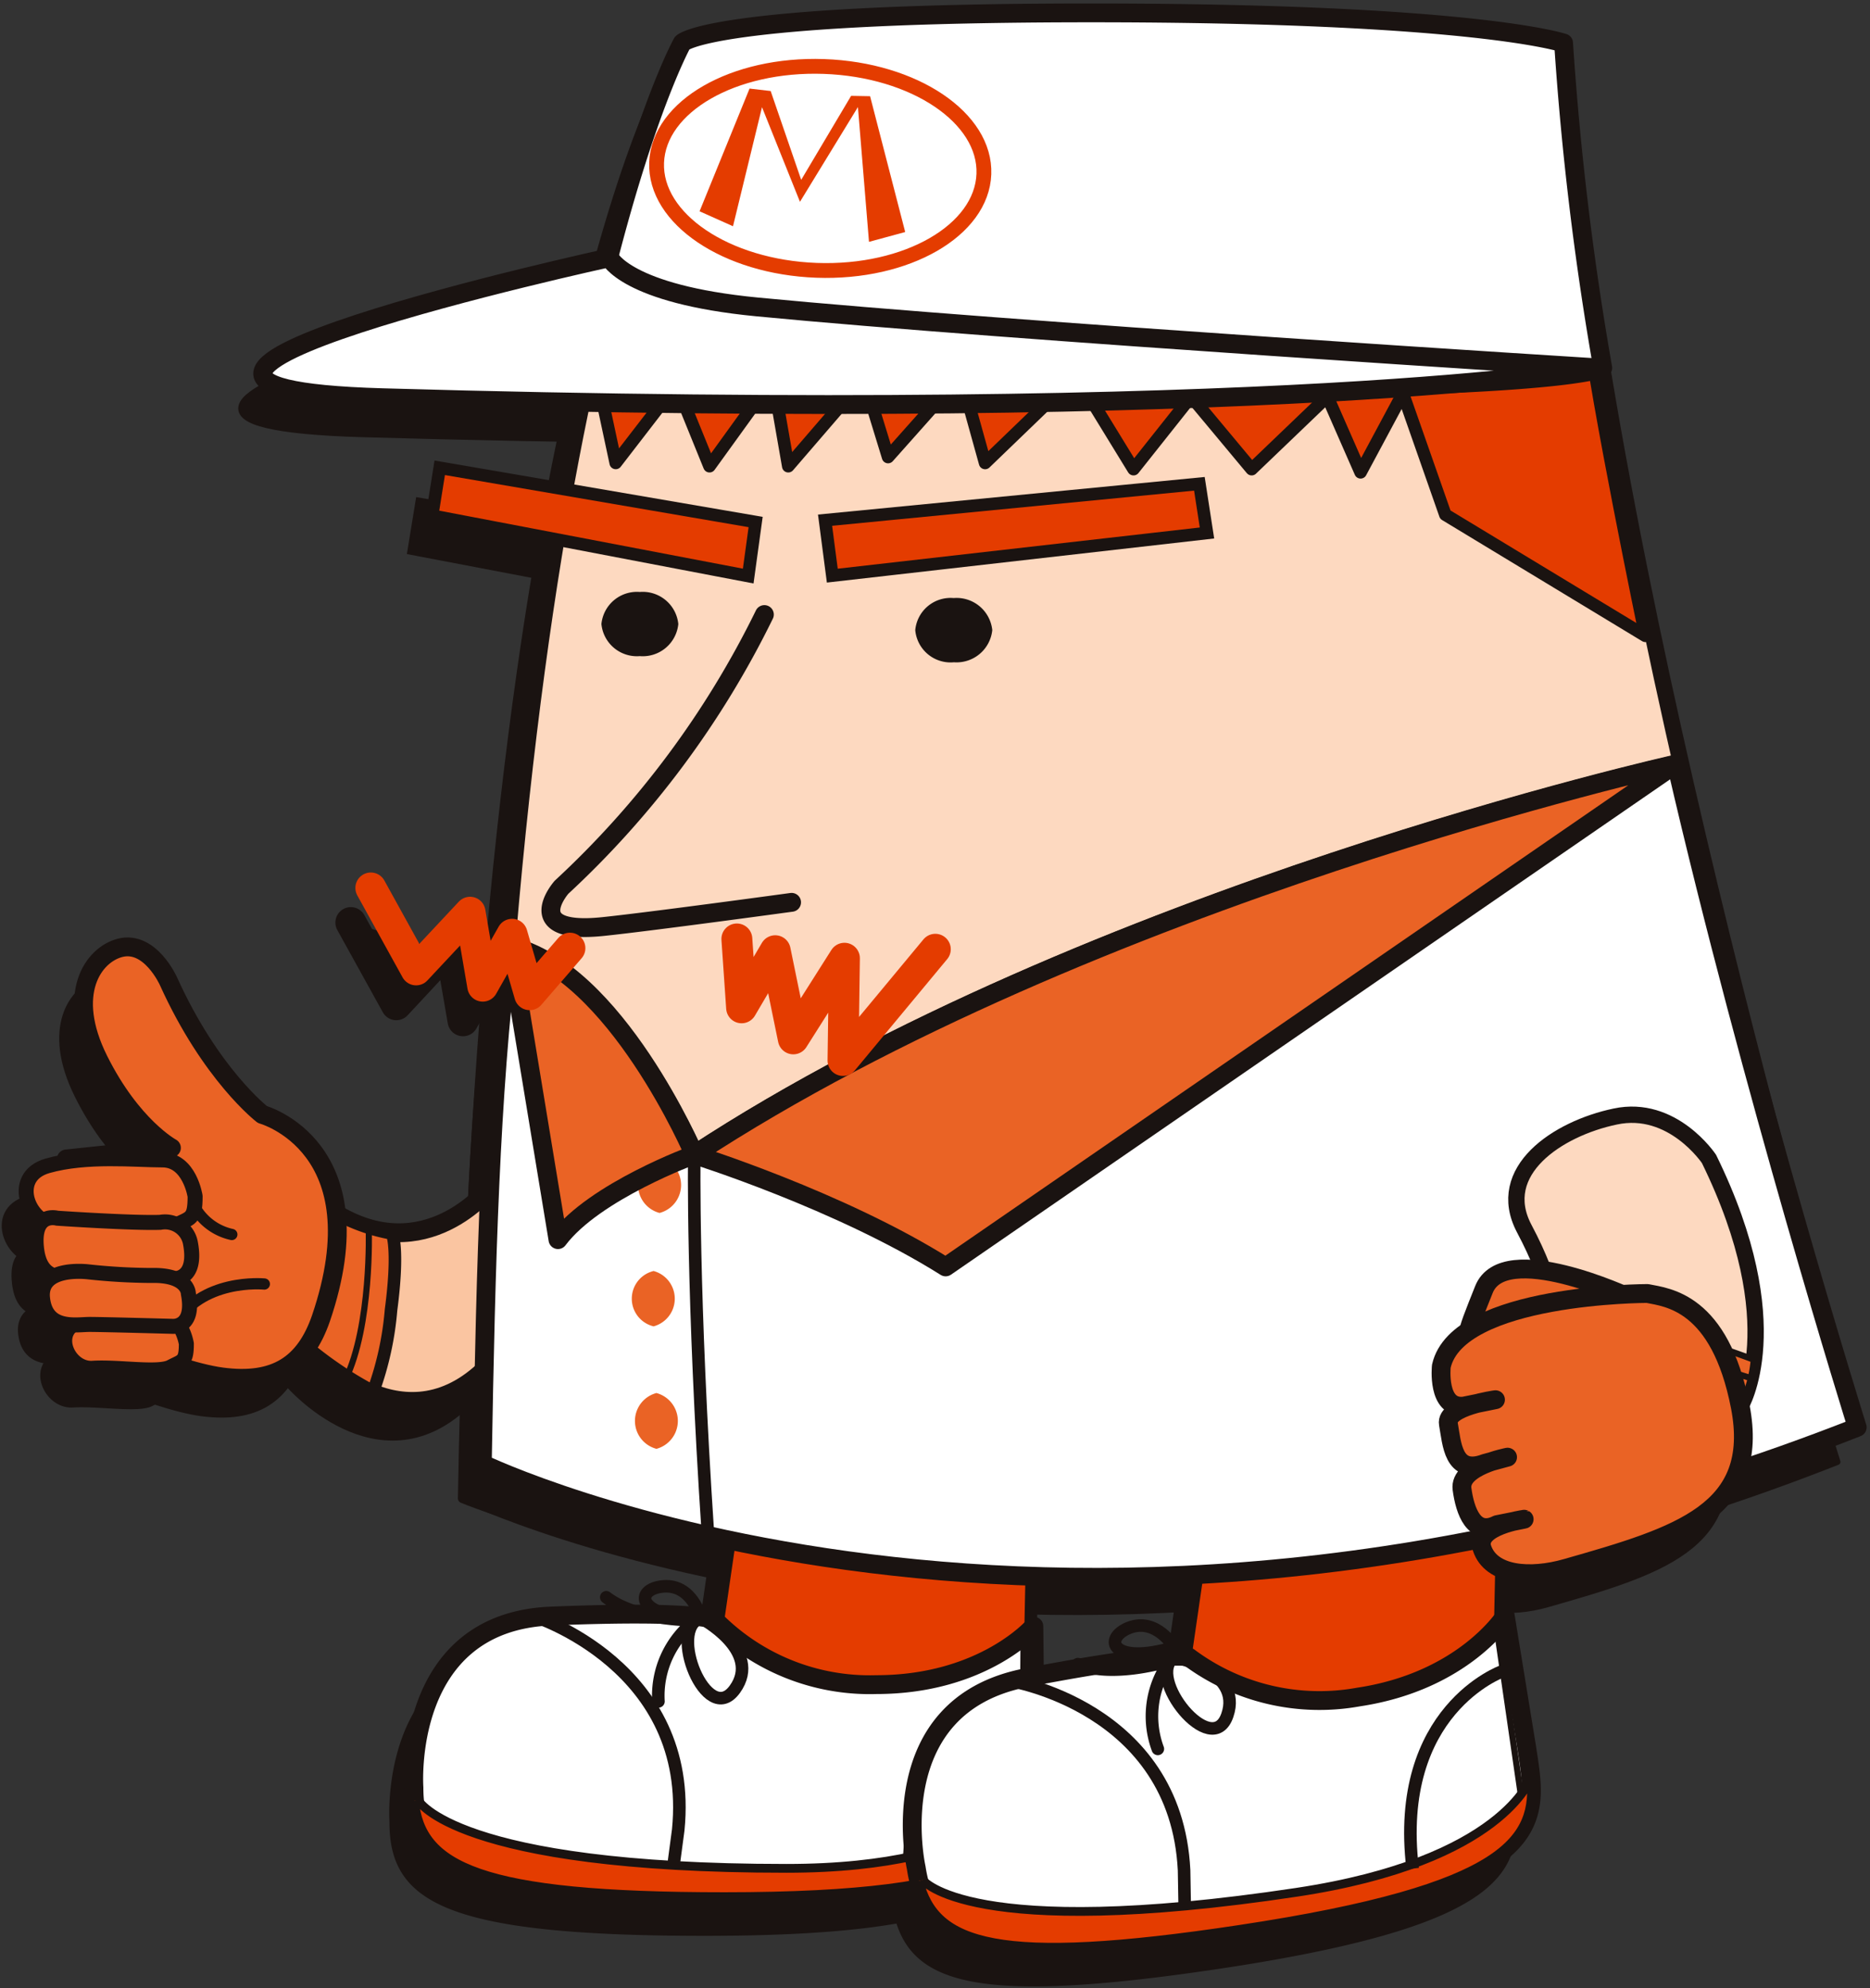 <svg xmlns="http://www.w3.org/2000/svg" xmlns:xlink="http://www.w3.org/1999/xlink" width="118.241" height="125.724" viewBox="0 0 118.241 125.724">
  <rect x="0" y="0" width="118.241" height="125.724" fill="#333333" stroke="none"/>
  <defs>
    <clipPath id="clip-path">
      <rect id="長方形_23877" data-name="長方形 23877" width="118.241" height="125.724" fill="none"/>
    </clipPath>
  </defs>
  <g id="img-markingman" transform="translate(0 0)">
    <path id="パス_5117" data-name="パス 5117" d="M32.251,80.786l1.345-9.28H52.458l-.29,14.06-12.534.29Z" transform="translate(11.62 25.765)" fill="#1a1311"/>
    <path id="パス_5118" data-name="パス 5118" d="M32.251,80.786l1.345-9.28H52.458l-.29,14.06-12.534.29Z" transform="translate(11.62 25.765)" fill="none" stroke="#1a1311" stroke-linejoin="round" stroke-width="0.391"/>
    <g id="グループ_941" data-name="グループ 941" transform="translate(0 0)">
      <g id="グループ_940" data-name="グループ 940" clip-path="url(#clip-path)">
        <path id="パス_5119" data-name="パス 5119" d="M57.624,85.828c0,4.722.541,8.68-19.666,8.68-16.57,0-19.636-2.187-19.636-6.9,0,0-.767-10.477,8.683-10.843,9.447-.385,10.342.25,10.342.25A13.772,13.772,0,0,0,47.563,81.1c6.766,0,9.958-3.705,9.958-3.705Z" transform="translate(6.596 27.614)" fill="#1a1311"/>
        <path id="パス_5120" data-name="パス 5120" d="M57.624,85.828c0,4.722.541,8.68-19.666,8.68-16.57,0-19.636-2.187-19.636-6.9,0,0-.767-10.477,8.683-10.843,9.447-.385,10.342.25,10.342.25A13.772,13.772,0,0,0,47.563,81.1c6.766,0,9.958-3.705,9.958-3.705Z" transform="translate(6.596 27.614)" fill="none" stroke="#1a1311" stroke-linejoin="round" stroke-width="0.586"/>
        <path id="パス_5121" data-name="パス 5121" d="M18.342,85.487c.385,4.148,4.059,6.077,19.6,6.077,17.379,0,19.42-2.931,19.631-6.754,0,0-2.5,4.965-15.724,4.965-20.969,0-23.264-4.288-23.264-4.288" transform="translate(6.609 30.558)" fill="#1a1311"/>
        <path id="パス_5122" data-name="パス 5122" d="M18.342,85.487c.385,4.148,4.059,6.077,19.6,6.077,17.379,0,19.42-2.931,19.631-6.754,0,0-2.5,4.965-15.724,4.965-20.969,0-23.264-4.288-23.264-4.288" transform="translate(6.609 30.558)" fill="none" stroke="#1a1311" stroke-linejoin="round" stroke-width="0.234"/>
        <path id="パス_5123" data-name="パス 5123" d="M31.877,76.822s3.9,2.062,2.132,4.507c-1.745,2.457-4.277-3.824-2.132-4.507" transform="translate(11.189 27.68)" fill="#1a1311"/>
        <path id="パス_5124" data-name="パス 5124" d="M31.877,76.822s3.9,2.062,2.132,4.507C32.263,83.785,29.732,77.5,31.877,76.822Z" transform="translate(11.189 27.68)" fill="none" stroke="#1a1311" stroke-linejoin="round" stroke-width="0.586"/>
        <path id="パス_5125" data-name="パス 5125" d="M32.593,77.352s-.544-2.149-2.372-1.993c-1.845.15-1.766,1.993,2.372,1.993" transform="translate(10.473 27.15)" fill="#1a1311"/>
        <path id="パス_5126" data-name="パス 5126" d="M32.593,77.352s-.544-2.149-2.372-1.993C28.376,75.509,28.455,77.352,32.593,77.352Z" transform="translate(10.473 27.15)" fill="none" stroke="#1a1311" stroke-linejoin="round" stroke-width="0.586"/>
        <path id="パス_5127" data-name="パス 5127" d="M30.561,82.439a5.942,5.942,0,0,1,2.375-5.118s-3.674.075-5.674-1.461" transform="translate(9.823 27.334)" fill="#1a1311"/>
        <path id="パス_5128" data-name="パス 5128" d="M30.561,82.439a5.942,5.942,0,0,1,2.375-5.118s-3.674.075-5.674-1.461" transform="translate(9.823 27.334)" fill="none" stroke="#1a1311" stroke-linecap="round" stroke-linejoin="round" stroke-width="0.586"/>
        <path id="パス_5129" data-name="パス 5129" d="M23.845,76.73s10.225,3.191,9.2,13.528l-.306,2.366" transform="translate(8.592 27.647)" fill="#1a1311"/>
        <path id="パス_5130" data-name="パス 5130" d="M23.845,76.73s10.225,3.191,9.2,13.528l-.306,2.366" transform="translate(8.592 27.647)" fill="none" stroke="#1a1311" stroke-linejoin="round" stroke-width="0.586"/>
        <line id="線_218" data-name="線 218" x1="0.061" y2="10.721" transform="translate(63.407 105.722)" fill="#1a1311"/>
        <line id="線_219" data-name="線 219" x1="0.061" y2="10.721" transform="translate(63.407 105.722)" fill="none" stroke="#1a1311" stroke-linejoin="round" stroke-width="0.391"/>
        <path id="パス_5131" data-name="パス 5131" d="M48.59,79.73s-7.158,1.405-7.468,11.5" transform="translate(14.817 28.728)" fill="#1a1311"/>
        <path id="パス_5132" data-name="パス 5132" d="M48.59,79.73s-7.158,1.405-7.468,11.5" transform="translate(14.817 28.728)" fill="none" stroke="#1a1311" stroke-linejoin="round" stroke-width="0.234"/>
        <path id="パス_5133" data-name="パス 5133" d="M54.059,81.862,55.4,72.6H74.258l-.278,14.06-12.548.29Z" transform="translate(19.478 26.158)" fill="#1a1311"/>
        <path id="パス_5134" data-name="パス 5134" d="M54.059,81.862,55.4,72.6H74.258l-.278,14.06-12.548.29Z" transform="translate(19.478 26.158)" fill="none" stroke="#1a1311" stroke-linejoin="round" stroke-width="0.391"/>
        <path id="パス_5135" data-name="パス 5135" d="M80.337,85.053c.691,4.652,1.823,8.494-18.151,11.5-16.386,2.461-19.742.752-20.45-3.895,0,0-2.308-10.253,6.972-12.033s10.265-1.294,10.265-1.294a13.78,13.78,0,0,0,10.71,2.521c6.7-1.009,9.292-5.132,9.292-5.132Z" transform="translate(14.946 27.645)" fill="#1a1311"/>
        <path id="パス_5136" data-name="パス 5136" d="M80.337,85.053c.691,4.652,1.823,8.494-18.151,11.5-16.386,2.461-19.742.752-20.45-3.895,0,0-2.308-10.253,6.972-12.033s10.265-1.294,10.265-1.294a13.78,13.78,0,0,0,10.71,2.521c6.7-1.009,9.292-5.132,9.292-5.132Z" transform="translate(14.946 27.645)" fill="none" stroke="#1a1311" stroke-linejoin="round" stroke-width="0.586"/>
        <path id="パス_5137" data-name="パス 5137" d="M41.789,90.761c1,4.031,4.9,5.394,20.286,3.085,17.177-2.586,18.755-5.795,18.416-9.594,0,0-1.751,5.266-14.808,7.24-20.743,3.125-23.66-.77-23.66-.77" transform="translate(15.057 30.357)" fill="#1a1311"/>
        <path id="パス_5138" data-name="パス 5138" d="M41.789,90.761c1,4.031,4.9,5.394,20.286,3.085,17.177-2.586,18.755-5.795,18.416-9.594,0,0-1.751,5.266-14.808,7.24-20.743,3.125-23.66-.77-23.66-.77" transform="translate(15.057 30.357)" fill="none" stroke="#1a1311" stroke-linejoin="round" stroke-width="0.234"/>
        <path id="パス_5139" data-name="パス 5139" d="M53.783,78.623s4.341.858,3.355,3.712-5.2-2.438-3.355-3.712" transform="translate(19.212 28.329)" fill="#1a1311"/>
        <path id="パス_5140" data-name="パス 5140" d="M53.783,78.623s4.341.858,3.355,3.712S51.935,79.9,53.783,78.623Z" transform="translate(19.212 28.329)" fill="none" stroke="#1a1311" stroke-linejoin="round" stroke-width="0.586"/>
        <path id="パス_5141" data-name="パス 5141" d="M54.653,78.985s-1.128-1.892-2.838-1.222-1.114,2.423,2.838,1.222" transform="translate(18.342 27.968)" fill="#1a1311"/>
        <path id="パス_5142" data-name="パス 5142" d="M54.653,78.985s-1.128-1.892-2.838-1.222S50.7,80.186,54.653,78.985Z" transform="translate(18.342 27.968)" fill="none" stroke="#1a1311" stroke-linejoin="round" stroke-width="0.586"/>
        <path id="パス_5143" data-name="パス 5143" d="M54.231,84.4a5.962,5.962,0,0,1,.8-5.6s-3.5,1.134-5.852.242" transform="translate(17.72 28.391)" fill="#1a1311"/>
        <path id="パス_5144" data-name="パス 5144" d="M54.231,84.4a5.962,5.962,0,0,1,.8-5.6s-3.5,1.134-5.852.242" transform="translate(17.72 28.391)" fill="none" stroke="#1a1311" stroke-linecap="round" stroke-linejoin="round" stroke-width="0.586"/>
        <path id="パス_5145" data-name="パス 5145" d="M45.959,79.73s10.574,1.636,11.106,12.014l.023,2.389" transform="translate(16.56 28.728)" fill="#1a1311"/>
        <path id="パス_5146" data-name="パス 5146" d="M45.959,79.73s10.574,1.636,11.106,12.014l.023,2.389" transform="translate(16.56 28.728)" fill="none" stroke="#1a1311" stroke-linejoin="round" stroke-width="0.586"/>
        <line id="線_220" data-name="線 220" x2="1.533" y2="10.623" transform="translate(93.39 105.153)" fill="#1a1311"/>
        <line id="線_221" data-name="線 221" x2="1.533" y2="10.623" transform="translate(93.39 105.153)" fill="none" stroke="#1a1311" stroke-linejoin="round" stroke-width="0.391"/>
        <path id="パス_5147" data-name="パス 5147" d="M70.445,79.3s-6.849,2.453-5.666,12.48" transform="translate(23.291 28.574)" fill="#1a1311"/>
        <path id="パス_5148" data-name="パス 5148" d="M70.445,79.3s-6.849,2.453-5.666,12.48" transform="translate(23.291 28.574)" fill="none" stroke="#1a1311" stroke-linejoin="round" stroke-width="0.586"/>
        <path id="パス_5149" data-name="パス 5149" d="M24.484,68.4c-5.458,5.051-11.01-1.379-11.01-1.379l1.475-8.656c5.843,3.68,9.921-1.559,9.921-1.559s.858,1.9.771,6.105c-.106,4.224-1.156,5.489-1.156,5.489" transform="translate(4.855 20.47)" fill="#1a1311"/>
        <path id="パス_5150" data-name="パス 5150" d="M24.484,68.4c-5.458,5.051-11.01-1.379-11.01-1.379l1.475-8.656c5.843,3.68,9.921-1.559,9.921-1.559s.858,1.9.771,6.105C25.535,67.14,24.484,68.4,24.484,68.4Z" transform="translate(4.855 20.47)" fill="none" stroke="#1a1311" stroke-linejoin="round" stroke-width="0.586"/>
        <path id="パス_5151" data-name="パス 5151" d="M17.939,64a20.567,20.567,0,0,1-1.113,5.141,11.785,11.785,0,0,1-3.352-2.532l1.475-8.656a8.22,8.22,0,0,0,3.066,1.211s.443.97-.076,4.836" transform="translate(4.855 20.883)" fill="#1a1311"/>
        <path id="パス_5152" data-name="パス 5152" d="M17.939,64a20.567,20.567,0,0,1-1.113,5.141,11.785,11.785,0,0,1-3.352-2.532l1.475-8.656a8.22,8.22,0,0,0,3.066,1.211S18.458,60.138,17.939,64Z" transform="translate(4.855 20.883)" fill="none" stroke="#1a1311" stroke-linejoin="round" stroke-width="0.391"/>
        <path id="パス_5153" data-name="パス 5153" d="M18.253,69.113c-.994,2.9-2.877,4.148-6.259,3.714C8.62,72.375,2.357,69.37,2.357,69.37L2.165,59.03,8.8,58.339S6.31,56.99,4.215,52.781s-.346-6.648,1.339-7.089c1.918-.5,3.066,2.11,3.066,2.11,2.681,5.932,5.938,8.427,5.938,8.427s7.4,2.046,3.7,12.884" transform="translate(0.78 16.44)" fill="#1a1311"/>
        <path id="パス_5154" data-name="パス 5154" d="M18.253,69.113c-.994,2.9-2.877,4.148-6.259,3.714C8.62,72.375,2.357,69.37,2.357,69.37L2.165,59.03,8.8,58.339S6.31,56.99,4.215,52.781s-.346-6.648,1.339-7.089c1.918-.5,3.066,2.11,3.066,2.11,2.681,5.932,5.938,8.427,5.938,8.427S21.953,58.275,18.253,69.113Z" transform="translate(0.78 16.44)" fill="none" stroke="#1a1311" stroke-linejoin="round" stroke-width="0.586"/>
        <path id="パス_5155" data-name="パス 5155" d="M12.874,61.3S8.817,60.906,7.161,64" transform="translate(2.58 22.081)" fill="#1a1311"/>
        <path id="パス_5156" data-name="パス 5156" d="M12.874,61.3S8.817,60.906,7.161,64" transform="translate(2.58 22.081)" fill="none" stroke="#1a1311" stroke-linecap="round" stroke-linejoin="round" stroke-width="0.586"/>
        <path id="パス_5157" data-name="パス 5157" d="M7.812,56.668a3.535,3.535,0,0,0,2.772,3.159" transform="translate(2.815 20.419)" fill="#1a1311"/>
        <path id="パス_5158" data-name="パス 5158" d="M7.812,56.668a3.535,3.535,0,0,0,2.772,3.159" transform="translate(2.815 20.419)" fill="none" stroke="#1a1311" stroke-linecap="round" stroke-linejoin="round" stroke-width="0.586"/>
        <path id="パス_5159" data-name="パス 5159" d="M10.97,57.85s-.341-2.3-2.057-2.3-4.814-.317-7.279.382-1.14,3.892.867,3.76c2.009-.11,6.234.517,7.218,0s1.251-.375,1.251-1.842" transform="translate(0.106 19.99)" fill="#1a1311"/>
        <path id="パス_5160" data-name="パス 5160" d="M10.97,57.85s-.341-2.3-2.057-2.3-4.814-.317-7.279.382-1.14,3.892.867,3.76c2.009-.11,6.234.517,7.218,0S10.97,59.317,10.97,57.85Z" transform="translate(0.106 19.99)" fill="none" stroke="#1a1311" stroke-linejoin="round" stroke-width="0.586"/>
        <path id="パス_5161" data-name="パス 5161" d="M9.769,64.567s-.28-1.834-1.646-1.834a15.629,15.629,0,0,0-4.949.386c-2,.547-.925,3.1.675,3s4.137.341,4.912-.069,1.008-.314,1.008-1.488" transform="translate(0.752 22.594)" fill="#1a1311"/>
        <path id="パス_5162" data-name="パス 5162" d="M9.769,64.567s-.28-1.834-1.646-1.834a15.629,15.629,0,0,0-4.949.386c-2,.547-.925,3.1.675,3s4.137.341,4.912-.069S9.769,65.741,9.769,64.567Z" transform="translate(0.752 22.594)" fill="none" stroke="#1a1311" stroke-linejoin="round" stroke-width="0.586"/>
        <path id="パス_5163" data-name="パス 5163" d="M10.5,59.793s-.158-1.344-1.892-1.275c-1.717.059-6.525-.261-6.525-.261s-1.545-.446-1.31,1.85,1.884,1.857,2.806,1.857,5.832.12,5.832.12,1.555.129,1.09-2.291" transform="translate(0.271 20.979)" fill="#1a1311"/>
        <path id="パス_5164" data-name="パス 5164" d="M10.5,59.793s-.158-1.344-1.892-1.275c-1.717.059-6.525-.261-6.525-.261s-1.545-.446-1.31,1.85,1.884,1.857,2.806,1.857,5.832.12,5.832.12S10.969,62.213,10.5,59.793Z" transform="translate(0.271 20.979)" fill="none" stroke="#1a1311" stroke-linejoin="round" stroke-width="0.586"/>
        <path id="パス_5165" data-name="パス 5165" d="M10.284,62.124s.019-1.215-2.355-1.145a38.8,38.8,0,0,1-3.982-.242s-3.1-.4-2.889,1.675,2.152,1.661,2.982,1.661,5.252.12,5.252.12,1.405.114.992-2.068" transform="translate(0.378 21.873)" fill="#1a1311"/>
        <path id="パス_5166" data-name="パス 5166" d="M10.284,62.124s.019-1.215-2.355-1.145a38.8,38.8,0,0,1-3.982-.242s-3.1-.4-2.889,1.675,2.152,1.661,2.982,1.661,5.252.12,5.252.12S10.7,64.305,10.284,62.124Z" transform="translate(0.378 21.873)" fill="none" stroke="#1a1311" stroke-linejoin="round" stroke-width="0.586"/>
        <path id="パス_5167" data-name="パス 5167" d="M16.612,58.787s.2,6.052-1.48,9.485" transform="translate(5.452 21.182)" fill="#1a1311"/>
        <path id="パス_5168" data-name="パス 5168" d="M16.612,58.787s.2,6.052-1.48,9.485" transform="translate(5.452 21.182)" fill="none" stroke="#1a1311" stroke-linejoin="round" stroke-width="0.391"/>
        <path id="パス_5169" data-name="パス 5169" d="M107.1,87.129S91.591,36.577,89.871,5.555c0,0-5.558-1.922-29.872-1.922-24.336,0-25.861,1.922-25.861,1.922S22.643,26.225,21.5,93.445c0,0,36.761,15.51,85.6-6.316" transform="translate(7.746 1.309)" fill="#1a1311"/>
        <path id="パス_5170" data-name="パス 5170" d="M107.1,87.129S91.591,36.577,89.871,5.555c0,0-5.558-1.922-29.872-1.922-24.336,0-25.861,1.922-25.861,1.922S22.643,26.225,21.5,93.445C21.5,93.445,58.259,108.955,107.1,87.129Z" transform="translate(7.746 1.309)" fill="none" stroke="#1a1311" stroke-linejoin="round" stroke-width="0.586"/>
        <path id="パス_5171" data-name="パス 5171" d="M37.426,26.415l.456,3.5,23.69-2.7L61.094,24.1Z" transform="translate(13.485 8.685)" fill="#1a1311"/>
        <path id="パス_5172" data-name="パス 5172" d="M37.426,26.415l.456,3.5,23.69-2.7L61.094,24.1Z" transform="translate(13.485 8.685)" fill="none" stroke="#1a1311" stroke-width="0.586"/>
        <path id="パス_5173" data-name="パス 5173" d="M39.635,26.786,39.153,30.2,19.159,26.386l.494-3.029Z" transform="translate(6.903 8.416)" fill="#1a1311"/>
        <path id="パス_5174" data-name="パス 5174" d="M39.635,26.786,39.153,30.2,19.159,26.386l.494-3.029Z" transform="translate(6.903 8.416)" fill="none" stroke="#1a1311" stroke-width="0.586"/>
        <path id="パス_5175" data-name="パス 5175" d="M44.051,33.479a2.259,2.259,0,0,1-2.434-2.035,2.472,2.472,0,0,1,4.864,0,2.255,2.255,0,0,1-2.431,2.035" transform="translate(14.995 10.599)" fill="#1a1311"/>
        <path id="パス_5176" data-name="パス 5176" d="M44.051,33.479a2.259,2.259,0,0,1-2.434-2.035,2.472,2.472,0,0,1,4.864,0A2.255,2.255,0,0,1,44.051,33.479Z" transform="translate(14.995 10.599)" fill="none" stroke="#1a1311" stroke-width="1.128"/>
        <path id="パス_5177" data-name="パス 5177" d="M29.462,33.187a2.251,2.251,0,0,1-2.434-2.017,2.259,2.259,0,0,1,2.434-2.036A2.263,2.263,0,0,1,31.9,31.169a2.256,2.256,0,0,1-2.443,2.017" transform="translate(9.739 10.497)" fill="#1a1311"/>
        <path id="パス_5178" data-name="パス 5178" d="M29.462,33.187a2.251,2.251,0,0,1-2.434-2.017,2.259,2.259,0,0,1,2.434-2.036A2.263,2.263,0,0,1,31.9,31.169,2.256,2.256,0,0,1,29.462,33.187Z" transform="translate(9.739 10.497)" fill="none" stroke="#1a1311" stroke-width="1.128"/>
        <path id="パス_5179" data-name="パス 5179" d="M89.523,18.446c.511,4.72,3.644,19.79,3.644,19.79L80.516,30.566,77.844,22.9l-2.685,4.991-2.107-4.784L68.268,27.7l-3.827-4.592L60.793,27.7,57.146,21.76l-5.731,5.557L49.883,21.76l-4.6,5.171-1.533-4.981-4.79,5.564L38,21.949l-4.013,5.564L31.883,22.33l-3.832,4.987L26.706,21S29.1,10.936,30.293,8.6c0,0,31.754,3.6,58.079.724Z" transform="translate(9.623 3.098)" fill="#1a1311"/>
        <path id="パス_5180" data-name="パス 5180" d="M89.523,18.446c.511,4.72,3.644,19.79,3.644,19.79L80.516,30.566,77.844,22.9l-2.685,4.991-2.107-4.784L68.268,27.7l-3.827-4.592L60.793,27.7,57.146,21.76l-5.731,5.557L49.883,21.76l-4.6,5.171-1.533-4.981-4.79,5.564L38,21.949l-4.013,5.564L31.883,22.33l-3.832,4.987L26.706,21S29.1,10.936,30.293,8.6c0,0,31.754,3.6,58.079.724Z" transform="translate(9.623 3.098)" fill="none" stroke="#1a1311" stroke-width="0.586"/>
        <path id="パス_5181" data-name="パス 5181" d="M38.18,30.185A59,59,0,0,1,25.361,47.431s-2.684,3.055,2.668,2.472c3.076-.32,11.882-1.519,11.882-1.519" transform="translate(8.896 10.876)" fill="#1a1311"/>
        <path id="パス_5182" data-name="パス 5182" d="M38.18,30.185A59,59,0,0,1,25.361,47.431s-2.684,3.055,2.668,2.472c3.076-.32,11.882-1.519,11.882-1.519" transform="translate(8.896 10.876)" fill="none" stroke="#1a1311" stroke-linejoin="round" stroke-width="0.586"/>
        <path id="パス_5183" data-name="パス 5183" d="M96.987,37.14S60,45.366,34.9,61.841c0,0-5.054-11.692-11.759-13.228-1.132,9.522-1.416,19.708-1.646,32.759,0,0,36.394,17.6,86.936-2.31,0,0-6.685-21.337-11.447-41.922" transform="translate(7.746 13.382)" fill="#1a1311"/>
        <path id="パス_5184" data-name="パス 5184" d="M96.987,37.14S60,45.366,34.9,61.841c0,0-5.054-11.692-11.759-13.228-1.132,9.522-1.416,19.708-1.646,32.759,0,0,36.394,17.6,86.936-2.31,0,0-6.685-21.337-11.447-41.922" transform="translate(7.746 13.382)" fill="none" stroke="#1a1311" stroke-linejoin="round" stroke-width="0.391"/>
        <path id="パス_5185" data-name="パス 5185" d="M31.512,55.3s-1.824,8.709.867,24.037" transform="translate(11.137 19.925)" fill="#1a1311"/>
        <path id="パス_5186" data-name="パス 5186" d="M31.512,55.3s-1.824,8.709.867,24.037" transform="translate(11.137 19.925)" fill="none" stroke="#1a1311" stroke-linejoin="round" stroke-width="0.391"/>
        <path id="パス_5187" data-name="パス 5187" d="M30.092,58.932a1.818,1.818,0,0,1,0-3.518,1.82,1.82,0,0,1,0,3.518" transform="translate(10.353 19.967)" fill="#1a1311"/>
        <path id="パス_5188" data-name="パス 5188" d="M30.092,58.932a1.818,1.818,0,0,1,0-3.518,1.82,1.82,0,0,1,0,3.518Z" transform="translate(10.353 19.967)" fill="none" stroke="#1a1311" stroke-width="1.128"/>
        <path id="パス_5189" data-name="パス 5189" d="M29.814,64.207a1.818,1.818,0,0,1,0-3.518,1.819,1.819,0,0,1,0,3.518" transform="translate(10.253 21.867)" fill="#1a1311"/>
        <path id="パス_5190" data-name="パス 5190" d="M29.814,64.207a1.818,1.818,0,0,1,0-3.518,1.819,1.819,0,0,1,0,3.518Z" transform="translate(10.253 21.867)" fill="none" stroke="#1a1311" stroke-width="1.128"/>
        <path id="パス_5191" data-name="パス 5191" d="M29.95,69.9a1.832,1.832,0,0,1,0-3.531,1.827,1.827,0,0,1,0,3.531" transform="translate(10.308 23.914)" fill="#1a1311"/>
        <path id="パス_5192" data-name="パス 5192" d="M29.95,69.9a1.832,1.832,0,0,1,0-3.531,1.827,1.827,0,0,1,0,3.531Z" transform="translate(10.308 23.914)" fill="none" stroke="#1a1311" stroke-width="1.128"/>
        <path id="パス_5193" data-name="パス 5193" d="M22.768,48.619c6.7,1.544,11.677,13.224,11.677,13.224,25.1-16.476,62.049-24.7,62.049-24.7L50.343,68.931a80.26,80.26,0,0,0-15.9-7.089s-6.32,2.287-8.618,5.366Z" transform="translate(8.204 13.382)" fill="#1a1311"/>
        <path id="パス_5194" data-name="パス 5194" d="M22.768,48.619c6.7,1.544,11.677,13.224,11.677,13.224,25.1-16.476,62.049-24.7,62.049-24.7L50.343,68.931a80.26,80.26,0,0,0-15.9-7.089s-6.32,2.287-8.618,5.366Z" transform="translate(8.204 13.382)" fill="none" stroke="#1a1311" stroke-linejoin="round" stroke-width="0.586"/>
        <path id="パス_5195" data-name="パス 5195" d="M63.7,25.978c-24.9,0-37.607-.777-37.607-.777C29.277,9.887,32.482,4.128,32.482,4.128s1.525-1.919,25.861-1.919c24.314,0,29.872,1.919,29.872,1.919a190.464,190.464,0,0,0,2.465,20.534s-2.088,1.315-26.98,1.315" transform="translate(9.402 0.796)" fill="#1a1311"/>
        <path id="パス_5196" data-name="パス 5196" d="M63.7,25.978c-24.9,0-37.607-.777-37.607-.777C29.277,9.887,32.482,4.128,32.482,4.128s1.525-1.919,25.861-1.919c24.314,0,29.872,1.919,29.872,1.919a190.464,190.464,0,0,0,2.465,20.534S88.593,25.978,63.7,25.978Z" transform="translate(9.402 0.796)" fill="none" stroke="#1a1311" stroke-linejoin="round" stroke-width="0.391"/>
        <path id="パス_5197" data-name="パス 5197" d="M96.015,20.561S58.377,18.237,42.539,16.7c-8.276-.8-9.317-3.108-9.317-3.108s-37.569,8.19-14.368,8.864c56.882,1.621,77.16-1.9,77.16-1.9" transform="translate(4.068 4.898)" fill="#1a1311"/>
        <path id="パス_5198" data-name="パス 5198" d="M96.015,20.561S58.377,18.237,42.539,16.7c-8.276-.8-9.317-3.108-9.317-3.108s-37.569,8.19-14.368,8.864c56.882,1.621,77.16-1.9,77.16-1.9" transform="translate(4.068 4.898)" fill="none" stroke="#1a1311" stroke-linejoin="round" stroke-width="0.586"/>
        <path id="パス_5199" data-name="パス 5199" d="M39.719,17.594C34,17.394,29.467,14.341,29.6,10.785S34.466,4.5,40.179,4.7s10.24,3.243,10.126,6.818c-.136,3.555-4.873,6.276-10.586,6.071" transform="translate(10.664 1.692)" fill="#1a1311"/>
        <path id="パス_5200" data-name="パス 5200" d="M39.719,17.594C34,17.394,29.467,14.341,29.6,10.785S34.466,4.5,40.179,4.7s10.24,3.243,10.126,6.818C50.169,15.077,45.433,17.8,39.719,17.594Z" transform="translate(10.664 1.692)" fill="none" stroke="#1a1311" stroke-linejoin="round" stroke-width="0.937"/>
        <path id="パス_5201" data-name="パス 5201" d="M44.606,14.81l-2.227-8.6-1.19-.019L38.014,11.5,36.092,5.874l-1.334-.146L31.6,13.5l2.107.948L35.537,6.9l2.394,6,3.669-6,.7,8.533Z" transform="translate(11.385 2.064)" fill="#1a1311"/>
        <path id="パス_5202" data-name="パス 5202" d="M44.606,14.81l-2.227-8.6-1.19-.019L38.014,11.5,36.092,5.874l-1.334-.146L31.6,13.5l2.107.948L35.537,6.9l2.394,6,3.669-6,.7,8.533Z" transform="translate(11.385 2.064)" fill="none" stroke="#1a1311" stroke-width="1.128"/>
        <path id="パス_5203" data-name="パス 5203" d="M83.722,71.893s3.186-5.138-1.994-15.675c0,0-2.274-3.45-5.924-2.668-3.636.762-7.661,3.432-5.742,7.067s1.917,5.561,1.917,5.561Z" transform="translate(25.065 19.254)" fill="#1a1311"/>
        <path id="パス_5204" data-name="パス 5204" d="M83.722,71.893s3.186-5.138-1.994-15.675c0,0-2.274-3.45-5.924-2.668-3.636.762-7.661,3.432-5.742,7.067s1.917,5.561,1.917,5.561Z" transform="translate(25.065 19.254)" fill="none" stroke="#1a1311" stroke-linejoin="round" stroke-width="0.586"/>
        <path id="パス_5205" data-name="パス 5205" d="M71.339,62.806l11.742,5.715a8.108,8.108,0,0,0,.846-2.97s-7.625-3-12.588-2.745" transform="translate(25.704 22.625)" fill="#1a1311"/>
        <path id="パス_5206" data-name="パス 5206" d="M71.339,62.806l11.742,5.715a8.108,8.108,0,0,0,.846-2.97S76.3,62.552,71.339,62.806Z" transform="translate(25.704 22.625)" fill="none" stroke="#1a1311" stroke-linejoin="round" stroke-width="0.391"/>
        <line id="線_222" data-name="線 222" x1="12.401" y1="3.9" transform="translate(97.042 85.431)" fill="#1a1311"/>
        <line id="線_223" data-name="線 223" x1="12.401" y1="3.9" transform="translate(97.042 85.431)" fill="none" stroke="#1a1311" stroke-linejoin="round" stroke-width="0.391"/>
        <path id="パス_5207" data-name="パス 5207" d="M77.517,62.415s-7.92-3.7-9.205-.524c-1.261,3.194-1.394,3.33-.12,4.222s9.325-3.7,9.325-3.7" transform="translate(24.249 21.836)" fill="#1a1311"/>
        <path id="パス_5208" data-name="パス 5208" d="M77.517,62.415s-7.92-3.7-9.205-.524c-1.261,3.194-1.394,3.33-.12,4.222S77.517,62.415,77.517,62.415Z" transform="translate(24.249 21.836)" fill="none" stroke="#1a1311" stroke-linejoin="round" stroke-width="0.586"/>
        <path id="パス_5209" data-name="パス 5209" d="M68.652,77.846c.556,1.732,3.023,1.918,5.353,1.26C81.15,77.063,86.257,75.527,84.979,68.9c-1.275-6.651-4.607-6.9-5.879-7.161,0,0-12,0-13.009,4.6,0,0-.3,2.721,1.423,2.514l1.982-.4s-3.164.433-2.97,1.533c.214,1.238.29,3.254,2.3,2.5l1.445-.394s-3.069.574-2.874,2.006c.189,1.449.767,2.983,2.19,2.258l1.736-.335s-3.111.426-2.668,1.823" transform="translate(23.806 22.246)" fill="#1a1311"/>
        <path id="パス_5210" data-name="パス 5210" d="M68.652,77.846c.556,1.732,3.023,1.918,5.353,1.26C81.15,77.063,86.257,75.527,84.979,68.9c-1.275-6.651-4.607-6.9-5.879-7.161,0,0-12,0-13.009,4.6,0,0-.3,2.721,1.423,2.514l1.982-.4s-3.164.433-2.97,1.533c.214,1.238.29,3.254,2.3,2.5l1.445-.394s-3.069.574-2.874,2.006c.189,1.449.767,2.983,2.19,2.258l1.736-.335S68.208,76.449,68.652,77.846Z" transform="translate(23.806 22.246)" fill="none" stroke="#1a1311" stroke-linejoin="round" stroke-width="0.586"/>
        <path id="パス_5211" data-name="パス 5211" d="M33.321,45.261l.3,4.354L35.762,46l1.13,5.583,3.248-5.092-.1,6.459,5.841-7.037" transform="translate(12.006 16.309)" fill="#1a1311"/>
        <path id="パス_5212" data-name="パス 5212" d="M33.321,45.261l.3,4.354L35.762,46l1.13,5.583,3.248-5.092-.1,6.459,5.841-7.037" transform="translate(12.006 16.309)" fill="none" stroke="#1a1311" stroke-linecap="round" stroke-linejoin="round" stroke-width="1.953"/>
        <path id="パス_5213" data-name="パス 5213" d="M28.913,46.7l-2.567,2.946-1.1-3.831L23.4,49.1l-.808-4.679-3.409,3.665-2.876-5.2" transform="translate(5.876 15.453)" fill="#1a1311"/>
        <path id="パス_5214" data-name="パス 5214" d="M28.913,46.7l-2.567,2.946-1.1-3.831L23.4,49.1l-.808-4.679-3.409,3.665-2.876-5.2" transform="translate(5.876 15.453)" fill="none" stroke="#1a1311" stroke-linecap="round" stroke-linejoin="round" stroke-width="1.953"/>
        <path id="パス_5215" data-name="パス 5215" d="M33.169,79.173,34.523,69.9H53.378l-.287,14.06-12.542.288Z" transform="translate(11.951 25.186)" fill="#e43c00"/>
        <path id="パス_5216" data-name="パス 5216" d="M33.169,79.173,34.523,69.9H53.378l-.287,14.06-12.542.288Z" transform="translate(11.951 25.186)" fill="none" stroke="#1a1311" stroke-linecap="round" stroke-linejoin="round" stroke-width="0.794"/>
        <path id="パス_5217" data-name="パス 5217" d="M58.54,84.213c0,4.727.537,8.688-19.667,8.688-16.562,0-19.628-2.2-19.628-6.9,0,0-.758-10.477,8.688-10.843,9.435-.382,10.337.252,10.337.252a13.769,13.769,0,0,0,10.208,4.084c6.766,0,9.964-3.692,9.964-3.692Z" transform="translate(6.929 27.035)" fill="#fff"/>
        <path id="パス_5218" data-name="パス 5218" d="M58.54,84.213c0,4.727.537,8.688-19.667,8.688-16.562,0-19.628-2.2-19.628-6.9,0,0-.758-10.477,8.688-10.843,9.435-.382,10.337.252,10.337.252a13.769,13.769,0,0,0,10.208,4.084c6.766,0,9.964-3.692,9.964-3.692Z" transform="translate(6.929 27.035)" fill="none" stroke="#1a1311" stroke-linecap="round" stroke-linejoin="round" stroke-width="1.191"/>
        <path id="パス_5219" data-name="パス 5219" d="M19.261,83.873c.4,4.15,4.048,6.085,19.6,6.085,17.388,0,19.421-2.941,19.637-6.757,0,0-2.5,4.968-15.714,4.968-20.976,0-23.275-4.3-23.275-4.3" transform="translate(6.94 29.979)" fill="#e43c00"/>
        <path id="パス_5220" data-name="パス 5220" d="M19.261,83.873c.4,4.15,4.048,6.085,19.6,6.085,17.388,0,19.421-2.941,19.637-6.757,0,0-2.5,4.968-15.714,4.968-20.976,0-23.275-4.3-23.275-4.3" transform="translate(6.94 29.979)" fill="none" stroke="#1a1311" stroke-linejoin="round" stroke-width="0.555"/>
        <path id="パス_5221" data-name="パス 5221" d="M32.792,75.209s3.916,2.069,2.153,4.514S30.654,75.905,32.792,75.209Z" transform="translate(11.52 27.099)" fill="none" stroke="#1a1311" stroke-linejoin="round" stroke-width="0.794"/>
        <path id="パス_5222" data-name="パス 5222" d="M33.508,75.738s-.539-2.144-2.376-1.99S29.369,75.738,33.508,75.738Z" transform="translate(10.804 26.57)" fill="none" stroke="#1a1311" stroke-linejoin="round" stroke-width="0.794"/>
        <path id="パス_5223" data-name="パス 5223" d="M31.48,80.834A5.972,5.972,0,0,1,33.858,75.7s-3.68.084-5.677-1.449" transform="translate(10.154 26.755)" fill="none" stroke="#1a1311" stroke-linecap="round" stroke-linejoin="round" stroke-width="0.794"/>
        <path id="パス_5224" data-name="パス 5224" d="M24.781,75.121s10.205,3.186,9.175,13.528L33.643,91" transform="translate(8.929 27.067)" fill="none" stroke="#1a1311" stroke-linejoin="round" stroke-width="0.794"/>
        <line id="線_224" data-name="線 224" x1="0.076" y2="10.723" transform="translate(64.646 103.524)" fill="none" stroke="#1a1311" stroke-linejoin="round" stroke-width="0.391"/>
        <path id="パス_5225" data-name="パス 5225" d="M49.5,78.121s-7.142,1.394-7.446,11.488" transform="translate(15.151 28.148)" fill="none" stroke="#1a1311" stroke-linejoin="round" stroke-width="0.234"/>
        <path id="パス_5226" data-name="パス 5226" d="M54.981,80.256l1.347-9.272H75.183l-.291,14.067-12.542.287Z" transform="translate(19.81 25.577)" fill="#e43c00"/>
        <path id="パス_5227" data-name="パス 5227" d="M54.981,80.256l1.347-9.272H75.183l-.291,14.067-12.542.287Z" transform="translate(19.81 25.577)" fill="none" stroke="#1a1311" stroke-linecap="round" stroke-linejoin="round" stroke-width="0.794"/>
        <path id="パス_5228" data-name="パス 5228" d="M81.255,83.439c.7,4.65,1.821,8.486-18.153,11.5-16.375,2.468-19.738.76-20.446-3.886,0,0-2.307-10.261,6.978-12.033C58.922,77.23,59.9,77.733,59.9,77.733a13.807,13.807,0,0,0,10.708,2.518c6.683-1,9.291-5.138,9.291-5.138Z" transform="translate(15.278 27.065)" fill="#fff"/>
        <path id="パス_5229" data-name="パス 5229" d="M81.255,83.439c.7,4.65,1.821,8.486-18.153,11.5-16.375,2.468-19.738.76-20.446-3.886,0,0-2.307-10.261,6.978-12.033C58.922,77.23,59.9,77.733,59.9,77.733a13.807,13.807,0,0,0,10.708,2.518c6.683-1,9.291-5.138,9.291-5.138Z" transform="translate(15.278 27.065)" fill="none" stroke="#1a1311" stroke-linecap="round" stroke-linejoin="round" stroke-width="1.191"/>
        <path id="パス_5230" data-name="パス 5230" d="M42.715,89.159c1,4.014,4.893,5.4,20.274,3.074,17.189-2.593,18.756-5.795,18.427-9.6,0,0-1.752,5.282-14.817,7.253-20.739,3.122-23.645-.775-23.645-.775" transform="translate(15.391 29.775)" fill="#e43c00"/>
        <path id="パス_5231" data-name="パス 5231" d="M42.715,89.159c1,4.014,4.893,5.4,20.274,3.074,17.189-2.593,18.756-5.795,18.427-9.6,0,0-1.752,5.282-14.817,7.253-20.739,3.122-23.645-.775-23.645-.775" transform="translate(15.391 29.775)" fill="none" stroke="#1a1311" stroke-linejoin="round" stroke-width="0.555"/>
        <path id="パス_5232" data-name="パス 5232" d="M54.707,77.027s4.334.847,3.355,3.68C57.086,83.571,52.853,78.287,54.707,77.027Z" transform="translate(19.544 27.754)" fill="none" stroke="#1a1311" stroke-linejoin="round" stroke-width="0.794"/>
        <path id="パス_5233" data-name="パス 5233" d="M55.577,76.94s-1.129-1.9-2.857-1.232C51.023,76.38,51.622,78.12,55.577,76.94Z" transform="translate(18.674 27.227)" fill="none" stroke="#1a1311" stroke-linejoin="round" stroke-width="0.794"/>
        <path id="パス_5234" data-name="パス 5234" d="M55.157,82.781a5.933,5.933,0,0,1,.788-5.59s-3.493,1.132-5.841.229" transform="translate(18.053 27.813)" fill="none" stroke="#1a1311" stroke-linecap="round" stroke-linejoin="round" stroke-width="0.794"/>
        <path id="パス_5235" data-name="パス 5235" d="M46.879,78.121s10.585,1.62,11.1,12L58.02,92.5" transform="translate(16.891 28.148)" fill="none" stroke="#1a1311" stroke-linejoin="round" stroke-width="0.794"/>
        <line id="線_225" data-name="線 225" x2="1.537" y2="10.601" transform="translate(94.638 102.974)" fill="none" stroke="#1a1311" stroke-linejoin="round" stroke-width="0.391"/>
        <path id="パス_5236" data-name="パス 5236" d="M71.371,77.693S64.5,80.148,65.7,90.17" transform="translate(23.621 27.994)" fill="none" stroke="#1a1311" stroke-linejoin="round" stroke-width="0.794"/>
        <path id="パス_5237" data-name="パス 5237" d="M25.4,66.79c-5.453,5.056-11.006-1.368-11.006-1.368l1.475-8.672c5.836,3.682,9.919-1.544,9.919-1.544s.877,1.895.76,6.1c-.09,4.226-1.148,5.486-1.148,5.486" transform="translate(5.186 19.892)" fill="#fac5a1"/>
        <path id="パス_5238" data-name="パス 5238" d="M25.4,66.79c-5.453,5.056-11.006-1.368-11.006-1.368l1.475-8.672c5.836,3.682,9.919-1.544,9.919-1.544s.877,1.895.76,6.1C26.457,65.531,25.4,66.79,25.4,66.79Z" transform="translate(5.186 19.892)" fill="none" stroke="#1a1311" stroke-linecap="round" stroke-linejoin="round" stroke-width="1.191"/>
        <path id="パス_5239" data-name="パス 5239" d="M19.539,62.537a19.768,19.768,0,0,1-1.129,5.149,24.2,24.2,0,0,1-4.018-2.673l1.476-8.672a11.616,11.616,0,0,0,3.74,1.36s.443.964-.068,4.836" transform="translate(5.186 20.301)" fill="#ea6325"/>
        <path id="パス_5240" data-name="パス 5240" d="M19.539,62.537a19.768,19.768,0,0,1-1.129,5.149,24.2,24.2,0,0,1-4.018-2.673l1.476-8.672a11.616,11.616,0,0,0,3.74,1.36S20.051,58.666,19.539,62.537Z" transform="translate(5.186 20.301)" fill="none" stroke="#1a1311" stroke-linejoin="round" stroke-width="0.794"/>
        <path id="パス_5241" data-name="パス 5241" d="M19.182,67.512c-1.005,2.9-2.873,4.148-6.259,3.7S3.276,67.76,3.276,67.76L3.084,57.427l6.644-.7s-2.5-1.347-4.6-5.556S4.794,44.52,6.47,44.081c1.907-.5,3.068,2.1,3.068,2.1,2.683,5.938,5.943,8.438,5.943,8.438s7.4,2.023,3.7,12.889" transform="translate(1.111 15.86)" fill="#ea6325"/>
        <path id="パス_5242" data-name="パス 5242" d="M19.182,67.512c-1.005,2.9-2.873,4.148-6.259,3.7S3.276,67.76,3.276,67.76L3.084,57.427l6.644-.7s-2.5-1.347-4.6-5.556S4.794,44.52,6.47,44.081c1.907-.5,3.068,2.1,3.068,2.1,2.683,5.938,5.943,8.438,5.943,8.438S22.878,56.646,19.182,67.512Z" transform="translate(1.111 15.86)" fill="none" stroke="#1a1311" stroke-linejoin="round" stroke-width="1.191"/>
        <path id="パス_5243" data-name="パス 5243" d="M13.806,59.693s-4.067-.4-5.735,2.7" transform="translate(2.908 21.503)" fill="none" stroke="#1a1311" stroke-linecap="round" stroke-linejoin="round" stroke-width="0.712"/>
        <path id="パス_5244" data-name="パス 5244" d="M8.729,55.056a3.554,3.554,0,0,0,2.783,3.17" transform="translate(3.145 19.838)" fill="none" stroke="#1a1311" stroke-linecap="round" stroke-linejoin="round" stroke-width="0.712"/>
        <path id="パス_5245" data-name="パス 5245" d="M11.9,56.241s-.341-2.3-2.062-2.3-4.81-.328-7.272.374c-2.48.709-1.152,3.9.854,3.769s6.238.516,7.222,0c.984-.5,1.258-.374,1.258-1.843" transform="translate(0.437 19.408)" fill="#ea6325"/>
        <path id="パス_5246" data-name="パス 5246" d="M11.9,56.241s-.341-2.3-2.062-2.3-4.81-.328-7.272.374c-2.48.709-1.152,3.9.854,3.769s6.238.516,7.222,0C11.622,57.585,11.9,57.71,11.9,56.241Z" transform="translate(0.437 19.408)" fill="none" stroke="#1a1311" stroke-linejoin="round" stroke-width="0.949"/>
        <path id="パス_5247" data-name="パス 5247" d="M10.7,62.964s-.278-1.842-1.653-1.842a15.729,15.729,0,0,0-4.958.375c-1.989.563-.92,3.122.683,3.016s4.123.337,4.923-.072c.766-.407,1.005-.309,1.005-1.477" transform="translate(1.083 22.012)" fill="#ea6325"/>
        <path id="パス_5248" data-name="パス 5248" d="M10.7,62.964s-.278-1.842-1.653-1.842a15.729,15.729,0,0,0-4.958.375c-1.989.563-.92,3.122.683,3.016s4.123.337,4.923-.072C10.458,64.035,10.7,64.133,10.7,62.964Z" transform="translate(1.083 22.012)" fill="none" stroke="#1a1311" stroke-linejoin="round" stroke-width="0.949"/>
        <path id="パス_5249" data-name="パス 5249" d="M11.431,58.185a1.633,1.633,0,0,0-1.9-1.285c-1.722.064-6.519-.261-6.519-.261S1.464,56.2,1.7,58.5s1.875,1.842,2.8,1.842,5.844.131,5.844.131,1.552.127,1.088-2.288" transform="translate(0.605 20.396)" fill="#ea6325"/>
        <path id="パス_5250" data-name="パス 5250" d="M11.431,58.185a1.633,1.633,0,0,0-1.9-1.285c-1.722.064-6.519-.261-6.519-.261S1.464,56.2,1.7,58.5s1.875,1.842,2.8,1.842,5.844.131,5.844.131S11.9,60.6,11.431,58.185Z" transform="translate(0.605 20.396)" fill="none" stroke="#1a1311" stroke-linejoin="round" stroke-width="0.949"/>
        <path id="パス_5251" data-name="パス 5251" d="M11.2,60.512s.015-1.217-2.367-1.151a38.608,38.608,0,0,1-3.963-.229s-3.108-.405-2.892,1.661,2.142,1.664,2.976,1.664,5.258.122,5.258.122,1.4.112.988-2.068" transform="translate(0.71 21.295)" fill="#ea6325"/>
        <path id="パス_5252" data-name="パス 5252" d="M11.2,60.512s.015-1.217-2.367-1.151a38.608,38.608,0,0,1-3.963-.229s-3.108-.405-2.892,1.661,2.142,1.664,2.976,1.664,5.258.122,5.258.122S11.617,62.691,11.2,60.512Z" transform="translate(0.71 21.295)" fill="none" stroke="#1a1311" stroke-linejoin="round" stroke-width="0.949"/>
        <path id="パス_5253" data-name="パス 5253" d="M17.535,57.173s.189,6.063-1.485,9.483" transform="translate(5.783 20.6)" fill="none" stroke="#1a1311" stroke-linejoin="round" stroke-width="0.391"/>
        <path id="パス_5254" data-name="パス 5254" d="M108.009,85.521S92.512,33.037,90.787,2c0,0-5.561.022-29.874.022S35.058,3.94,35.058,3.94s-11.493,20.679-12.64,87.9c0,0,36.768,15.506,85.591-6.317" transform="translate(8.078 0.721)" fill="#fdd9c0"/>
        <path id="パス_5255" data-name="パス 5255" d="M108.009,85.521S92.512,33.037,90.787,2c0,0-5.561.022-29.874.022S35.058,3.94,35.058,3.94s-11.493,20.679-12.64,87.9C22.418,91.838,59.186,107.344,108.009,85.521Z" transform="translate(8.078 0.721)" fill="none" stroke="#1a1311" stroke-linecap="round" stroke-linejoin="round" stroke-width="1.032"/>
        <path id="パス_5256" data-name="パス 5256" d="M38.351,24.79l.458,3.507L62.5,25.6,62.02,22.49Z" transform="translate(13.818 8.104)" fill="#e43c00"/>
        <path id="パス_5257" data-name="パス 5257" d="M38.351,24.79l.458,3.507L62.5,25.6,62.02,22.49Z" transform="translate(13.818 8.104)" fill="none" stroke="#1a1311" stroke-width="0.794"/>
        <path id="パス_5258" data-name="パス 5258" d="M40.542,25.174l-.469,3.418L20.085,24.774l.482-3.028Z" transform="translate(7.237 7.836)" fill="#e43c00"/>
        <path id="パス_5259" data-name="パス 5259" d="M40.542,25.174l-.469,3.418L20.085,24.774l.482-3.028Z" transform="translate(7.237 7.836)" fill="none" stroke="#1a1311" stroke-width="0.794"/>
        <path id="パス_5260" data-name="パス 5260" d="M44.97,31.864a2.243,2.243,0,0,1-2.427-2.034A2.243,2.243,0,0,1,44.97,27.8a2.27,2.27,0,0,1,2.443,2.027,2.271,2.271,0,0,1-2.443,2.034" transform="translate(15.329 10.018)" fill="#1a1311"/>
        <path id="パス_5261" data-name="パス 5261" d="M30.379,31.575a2.253,2.253,0,0,1-2.424-2.031,2.256,2.256,0,0,1,2.424-2.026,2.262,2.262,0,0,1,2.438,2.026,2.26,2.26,0,0,1-2.438,2.031" transform="translate(10.073 9.916)" fill="#1a1311"/>
        <path id="パス_5262" data-name="パス 5262" d="M90.447,17.623c.509,4.716,3.636,19.782,3.636,19.782l-12.648-7.66-2.685-7.665-2.673,4.986-2.1-4.79-4.788,4.59-3.827-4.59-3.642,4.59-3.636-5.931-5.749,5.541-1.54-5.541L46.2,26.1l-1.526-4.975L39.889,26.68l-.969-5.557L34.908,26.68l-2.1-5.171-3.829,4.965-1.348-6.308S30.02,10.118,31.22,7.774c0,0,31.744,3.582,58.068.707Z" transform="translate(9.954 2.801)" fill="#e43c00"/>
        <path id="パス_5263" data-name="パス 5263" d="M90.447,17.623c.509,4.716,3.636,19.782,3.636,19.782l-12.648-7.66-2.685-7.665-2.673,4.986-2.1-4.79-4.788,4.59-3.827-4.59-3.642,4.59-3.636-5.931-5.749,5.541-1.54-5.541L46.2,26.1l-1.526-4.975L39.889,26.68l-.969-5.557L34.908,26.68l-2.1-5.171-3.829,4.965-1.348-6.308S30.02,10.118,31.22,7.774c0,0,31.744,3.582,58.068.707Z" transform="translate(9.954 2.801)" fill="none" stroke="#1a1311" stroke-linecap="round" stroke-linejoin="round" stroke-width="0.794"/>
        <path id="パス_5264" data-name="パス 5264" d="M39.106,28.568A58.594,58.594,0,0,1,26.279,45.813s-2.689,3.055,2.684,2.478c3.061-.321,11.863-1.525,11.863-1.525" transform="translate(9.226 10.294)" fill="none" stroke="#1a1311" stroke-linecap="round" stroke-linejoin="round" stroke-width="1.191"/>
        <path id="パス_5265" data-name="パス 5265" d="M97.917,35.531s-37,8.234-62.093,24.687c0,0-5.062-11.686-11.756-13.209-1.139,9.519-1.426,19.706-1.65,32.748,0,0,36.38,17.607,86.936-2.3,0,0-6.687-21.342-11.438-41.928" transform="translate(8.078 12.803)" fill="#fff"/>
        <path id="パス_5266" data-name="パス 5266" d="M97.917,35.531s-37,8.234-62.093,24.687c0,0-5.062-11.686-11.756-13.209-1.139,9.519-1.426,19.706-1.65,32.748,0,0,36.38,17.607,86.936-2.3,0,0-6.687-21.342-11.438-41.928" transform="translate(8.078 12.803)" fill="none" stroke="#1a1311" stroke-linecap="round" stroke-linejoin="round" stroke-width="1.191"/>
        <path id="パス_5267" data-name="パス 5267" d="M32.275,53.679s-.154,8.7.867,24.048" transform="translate(11.626 19.342)" fill="#fff"/>
        <path id="パス_5268" data-name="パス 5268" d="M32.275,53.679s-.154,8.7.867,24.048" transform="translate(11.626 19.342)" fill="none" stroke="#1a1311" stroke-linejoin="round" stroke-width="0.794"/>
        <path id="パス_5269" data-name="パス 5269" d="M31.017,57.321a1.825,1.825,0,0,1,0-3.529,1.824,1.824,0,0,1,0,3.529" transform="translate(10.686 19.382)" fill="#ea6325"/>
        <path id="パス_5270" data-name="パス 5270" d="M30.743,62.585a1.8,1.8,0,0,1,0-3.5,1.813,1.813,0,0,1,0,3.5" transform="translate(10.584 21.289)" fill="#ea6325"/>
        <path id="パス_5271" data-name="パス 5271" d="M30.873,68.286a1.825,1.825,0,0,1,0-3.529,1.827,1.827,0,0,1,0,3.529" transform="translate(10.634 23.333)" fill="#ea6325"/>
        <path id="パス_5272" data-name="パス 5272" d="M23.685,47.014c6.709,1.533,11.681,13.207,11.681,13.207,25.091-16.454,62.049-24.7,62.049-24.7L51.26,67.316c-6.7-4.217-15.894-7.094-15.894-7.094s-6.32,2.3-8.619,5.369Z" transform="translate(8.534 12.799)" fill="#ea6325"/>
        <path id="パス_5273" data-name="パス 5273" d="M23.685,47.014c6.709,1.533,11.681,13.207,11.681,13.207,25.091-16.454,62.049-24.7,62.049-24.7L51.26,67.316c-6.7-4.217-15.894-7.094-15.894-7.094s-6.32,2.3-8.619,5.369Z" transform="translate(8.534 12.799)" fill="none" stroke="#1a1311" stroke-linejoin="round" stroke-width="1.191"/>
        <path id="パス_5274" data-name="パス 5274" d="M64.623,24.358c-24.9,0-37.61-.766-37.61-.766C30.2,8.272,33.4,2.507,33.4,2.507S34.949.6,59.258.6,89.133,2.507,89.133,2.507a192,192,0,0,0,2.476,20.539s-2.1,1.311-26.986,1.311" transform="translate(9.733 0.215)" fill="#fff"/>
        <path id="パス_5275" data-name="パス 5275" d="M64.623,24.358c-24.9,0-37.61-.766-37.61-.766C30.2,8.272,33.4,2.507,33.4,2.507S34.949.6,59.258.6,89.133,2.507,89.133,2.507a192,192,0,0,0,2.476,20.539S89.509,24.358,64.623,24.358Z" transform="translate(9.733 0.215)" fill="none" stroke="#1a1311" stroke-linecap="round" stroke-linejoin="round" stroke-width="1.191"/>
        <path id="パス_5276" data-name="パス 5276" d="M96.635,18.945S59.3,16.62,43.464,15.091c-8.279-.8-9.325-3.111-9.325-3.111s-37.561,8.186-14.368,8.853c56.871,1.636,76.712-1.888,76.712-1.888" transform="translate(4.399 4.317)" fill="#fff"/>
        <path id="パス_5277" data-name="パス 5277" d="M96.635,18.945S59.3,16.62,43.464,15.091c-8.279-.8-9.325-3.111-9.325-3.111s-37.561,8.186-14.368,8.853c56.871,1.636,76.712-1.888,76.712-1.888" transform="translate(4.399 4.317)" fill="none" stroke="#1a1311" stroke-linecap="round" stroke-linejoin="round" stroke-width="1.191"/>
        <path id="パス_5278" data-name="パス 5278" d="M40.636,15.984c-5.712-.209-10.249-3.261-10.114-6.815S35.381,2.894,41.1,3.093,51.35,6.345,51.215,9.9s-4.859,6.289-10.579,6.082" transform="translate(10.996 1.111)" fill="#fff"/>
        <path id="パス_5279" data-name="パス 5279" d="M40.636,15.984c-5.712-.209-10.249-3.261-10.114-6.815S35.381,2.894,41.1,3.093,51.35,6.345,51.215,9.9,46.356,16.191,40.636,15.984Z" transform="translate(10.996 1.111)" fill="none" stroke="#e43c00" stroke-linejoin="round" stroke-width="0.937"/>
        <path id="パス_5280" data-name="パス 5280" d="M45.52,13.188,43.3,4.6l-1.2-.022L38.944,9.889,37.013,4.272l-1.334-.155-3.161,7.761,2.114.945,1.834-7.529,2.4,5.984,3.665-5.992.7,8.524Z" transform="translate(11.716 1.484)" fill="#e43c00"/>
        <path id="パス_5281" data-name="パス 5281" d="M84.642,70.277s3.183-5.13-1.979-15.663c0,0-2.3-3.459-5.931-2.68-3.651.764-7.667,3.446-5.754,7.08,1.93,3.629,1.93,5.547,1.93,5.547Z" transform="translate(25.397 18.672)" fill="#fdd9c0"/>
        <path id="パス_5282" data-name="パス 5282" d="M84.642,70.277s3.183-5.13-1.979-15.663c0,0-2.3-3.459-5.931-2.68-3.651.764-7.667,3.446-5.754,7.08,1.93,3.629,1.93,5.547,1.93,5.547Z" transform="translate(25.397 18.672)" fill="none" stroke="#1a1311" stroke-linecap="round" stroke-linejoin="round" stroke-width="1.032"/>
        <path id="パス_5283" data-name="パス 5283" d="M72.266,61.191,84,66.906a8.014,8.014,0,0,0,.856-2.963s-7.625-3-12.59-2.752" transform="translate(26.038 22.043)" fill="#ea6325"/>
        <path id="パス_5284" data-name="パス 5284" d="M72.266,61.191,84,66.906a8.014,8.014,0,0,0,.856-2.963S77.231,60.943,72.266,61.191Z" transform="translate(26.038 22.043)" fill="none" stroke="#1a1311" stroke-linejoin="round" stroke-width="0.391"/>
        <line id="線_226" data-name="線 226" x1="12.387" y1="3.911" transform="translate(98.305 83.234)" fill="none" stroke="#1a1311" stroke-linejoin="round" stroke-width="0.391"/>
        <path id="パス_5285" data-name="パス 5285" d="M78.437,60.8s-7.92-3.707-9.19-.507-1.411,3.318-.129,4.212c1.265.9,9.32-3.7,9.32-3.7" transform="translate(24.581 21.255)" fill="#ea6325"/>
        <path id="パス_5286" data-name="パス 5286" d="M78.437,60.8s-7.92-3.707-9.19-.507-1.411,3.318-.129,4.212C70.382,65.4,78.437,60.8,78.437,60.8Z" transform="translate(24.581 21.255)" fill="none" stroke="#1a1311" stroke-linecap="round" stroke-linejoin="round" stroke-width="1.191"/>
        <path id="パス_5287" data-name="パス 5287" d="M69.571,76.227c.569,1.74,3.035,1.934,5.343,1.271,7.162-2.04,12.265-3.576,10.99-10.213-1.291-6.637-4.606-6.9-5.874-7.155,0,0-11.994,0-13.029,4.6,0,0-.29,2.712,1.424,2.521l2-.405s-3.171.427-2.978,1.528c.222,1.241.292,3.259,2.31,2.495l1.432-.389s-3.069.577-2.88,2.009.773,3,2.215,2.258l1.714-.343s-3.1.434-2.668,1.826" transform="translate(24.135 21.666)" fill="#ea6325"/>
        <path id="パス_5288" data-name="パス 5288" d="M69.571,76.227c.569,1.74,3.035,1.934,5.343,1.271,7.162-2.04,12.265-3.576,10.99-10.213-1.291-6.637-4.606-6.9-5.874-7.155,0,0-11.994,0-13.029,4.6,0,0-.29,2.712,1.424,2.521l2-.405s-3.171.427-2.978,1.528c.222,1.241.292,3.259,2.31,2.495l1.432-.389s-3.069.577-2.88,2.009.773,3,2.215,2.258l1.714-.343S69.138,74.835,69.571,76.227Z" transform="translate(24.135 21.666)" fill="none" stroke="#1a1311" stroke-linejoin="round" stroke-width="1.191"/>
        <path id="パス_5289" data-name="パス 5289" d="M34.251,43.648l.3,4.357,2.125-3.613,1.144,5.576,3.233-5.1-.091,6.467L46.8,44.3" transform="translate(12.341 15.727)" fill="none" stroke="#e43c00" stroke-linecap="round" stroke-linejoin="round" stroke-width="1.953"/>
        <path id="パス_5290" data-name="パス 5290" d="M29.827,45.084l-2.547,2.946-1.11-3.825-1.857,3.284-.8-4.677L20.1,46.461l-2.863-5.184" transform="translate(6.21 14.873)" fill="none" stroke="#e43c00" stroke-linecap="round" stroke-linejoin="round" stroke-width="1.953"/>
      </g>
    </g>
  </g>
</svg>
